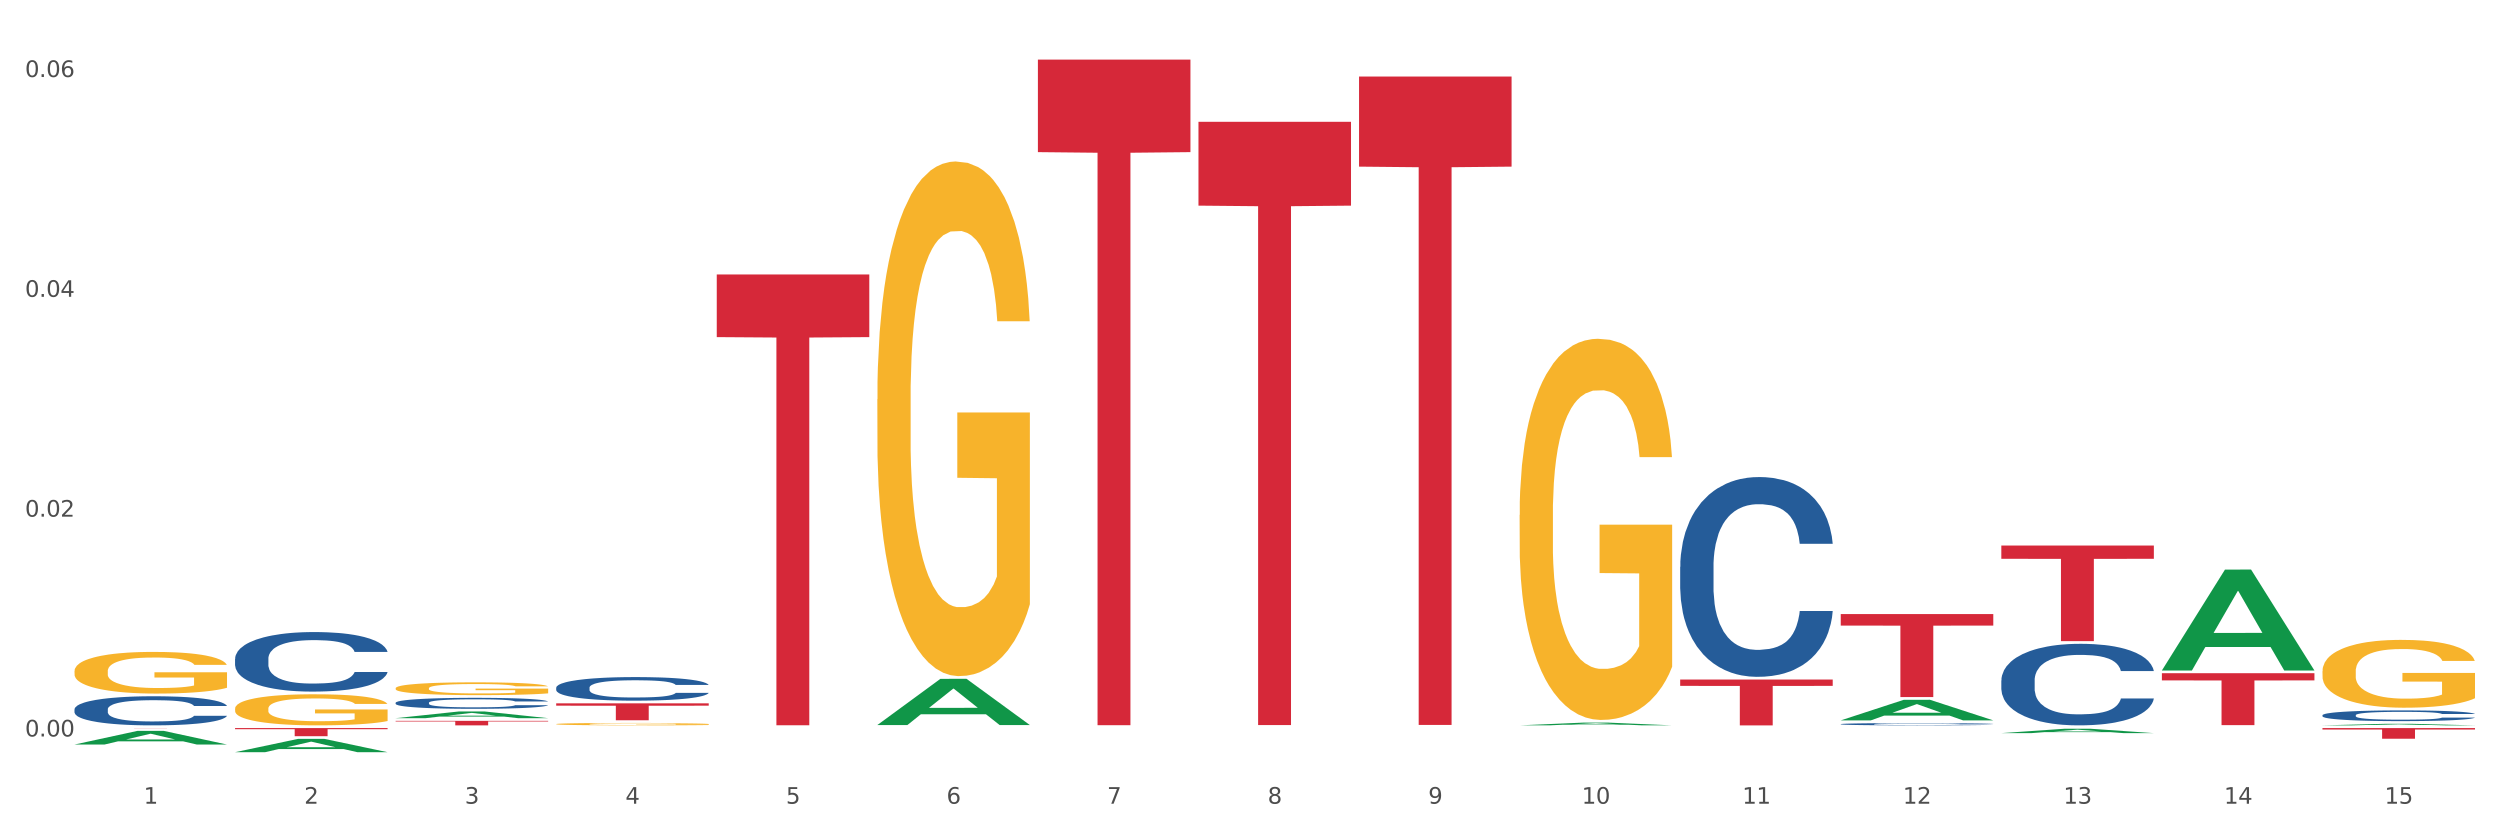 <?xml version="1.0" encoding="utf-8" standalone="no"?>
<!DOCTYPE svg PUBLIC "-//W3C//DTD SVG 1.1//EN"
  "http://www.w3.org/Graphics/SVG/1.1/DTD/svg11.dtd">
<svg xmlns:xlink="http://www.w3.org/1999/xlink" width="1080pt" height="360pt" viewBox="0 0 1080 360" xmlns="http://www.w3.org/2000/svg" version="1.1">
 <rect x="0" y="0" width="1080" height="360" fill="#333333" stroke="none"/>
 <defs>
  <style type="text/css">*{stroke-linejoin: round; stroke-linecap: butt}</style>
 </defs>
 <g id="figure_1">
  <g id="patch_1">
   <path d="M 0 360 
L 1080 360 
L 1080 0 
L 0 0 
z
" style="fill: #ffffff; stroke: #ffffff; stroke-linejoin: miter"/>
  </g>
  <g id="axes_1">
   <g id="matplotlib.axis_1">
    <g id="xtick_1">
     <g id="text_1">
      <!-- 1 -->
      <g style="fill: #4d4d4d" transform="translate(62.07 347.204) scale(0.096 -0.096)">
       <defs>
        <path id="DejaVuSans-31" d="M 794 531 
L 1825 531 
L 1825 4091 
L 703 3866 
L 703 4441 
L 1819 4666 
L 2450 4666 
L 2450 531 
L 3481 531 
L 3481 0 
L 794 0 
L 794 531 
z
" transform="scale(0.016)"/>
       </defs>
       <use xlink:href="#DejaVuSans-31"/>
      </g>
     </g>
    </g>
    <g id="xtick_2">
     <g id="text_2">
      <!-- 2 -->
      <g style="fill: #4d4d4d" transform="translate(131.436 347.204) scale(0.096 -0.096)">
       <defs>
        <path id="DejaVuSans-32" d="M 1228 531 
L 3431 531 
L 3431 0 
L 469 0 
L 469 531 
Q 828 903 1448 1529 
Q 2069 2156 2228 2338 
Q 2531 2678 2651 2914 
Q 2772 3150 2772 3378 
Q 2772 3750 2511 3984 
Q 2250 4219 1831 4219 
Q 1534 4219 1204 4116 
Q 875 4013 500 3803 
L 500 4441 
Q 881 4594 1212 4672 
Q 1544 4750 1819 4750 
Q 2544 4750 2975 4387 
Q 3406 4025 3406 3419 
Q 3406 3131 3298 2873 
Q 3191 2616 2906 2266 
Q 2828 2175 2409 1742 
Q 1991 1309 1228 531 
z
" transform="scale(0.016)"/>
       </defs>
       <use xlink:href="#DejaVuSans-32"/>
      </g>
     </g>
    </g>
    <g id="xtick_3">
     <g id="text_3">
      <!-- 3 -->
      <g style="fill: #4d4d4d" transform="translate(200.802 347.204) scale(0.096 -0.096)">
       <defs>
        <path id="DejaVuSans-33" d="M 2597 2516 
Q 3050 2419 3304 2112 
Q 3559 1806 3559 1356 
Q 3559 666 3084 287 
Q 2609 -91 1734 -91 
Q 1441 -91 1130 -33 
Q 819 25 488 141 
L 488 750 
Q 750 597 1062 519 
Q 1375 441 1716 441 
Q 2309 441 2620 675 
Q 2931 909 2931 1356 
Q 2931 1769 2642 2001 
Q 2353 2234 1838 2234 
L 1294 2234 
L 1294 2753 
L 1863 2753 
Q 2328 2753 2575 2939 
Q 2822 3125 2822 3475 
Q 2822 3834 2567 4026 
Q 2313 4219 1838 4219 
Q 1578 4219 1281 4162 
Q 984 4106 628 3988 
L 628 4550 
Q 988 4650 1302 4700 
Q 1616 4750 1894 4750 
Q 2613 4750 3031 4423 
Q 3450 4097 3450 3541 
Q 3450 3153 3228 2886 
Q 3006 2619 2597 2516 
z
" transform="scale(0.016)"/>
       </defs>
       <use xlink:href="#DejaVuSans-33"/>
      </g>
     </g>
    </g>
    <g id="xtick_4">
     <g id="text_4">
      <!-- 4 -->
      <g style="fill: #4d4d4d" transform="translate(270.169 347.204) scale(0.096 -0.096)">
       <defs>
        <path id="DejaVuSans-34" d="M 2419 4116 
L 825 1625 
L 2419 1625 
L 2419 4116 
z
M 2253 4666 
L 3047 4666 
L 3047 1625 
L 3713 1625 
L 3713 1100 
L 3047 1100 
L 3047 0 
L 2419 0 
L 2419 1100 
L 313 1100 
L 313 1709 
L 2253 4666 
z
" transform="scale(0.016)"/>
       </defs>
       <use xlink:href="#DejaVuSans-34"/>
      </g>
     </g>
    </g>
    <g id="xtick_5">
     <g id="text_5">
      <!-- 5 -->
      <g style="fill: #4d4d4d" transform="translate(339.535 347.204) scale(0.096 -0.096)">
       <defs>
        <path id="DejaVuSans-35" d="M 691 4666 
L 3169 4666 
L 3169 4134 
L 1269 4134 
L 1269 2991 
Q 1406 3038 1543 3061 
Q 1681 3084 1819 3084 
Q 2600 3084 3056 2656 
Q 3513 2228 3513 1497 
Q 3513 744 3044 326 
Q 2575 -91 1722 -91 
Q 1428 -91 1123 -41 
Q 819 9 494 109 
L 494 744 
Q 775 591 1075 516 
Q 1375 441 1709 441 
Q 2250 441 2565 725 
Q 2881 1009 2881 1497 
Q 2881 1984 2565 2268 
Q 2250 2553 1709 2553 
Q 1456 2553 1204 2497 
Q 953 2441 691 2322 
L 691 4666 
z
" transform="scale(0.016)"/>
       </defs>
       <use xlink:href="#DejaVuSans-35"/>
      </g>
     </g>
    </g>
    <g id="xtick_6">
     <g id="text_6">
      <!-- 6 -->
      <g style="fill: #4d4d4d" transform="translate(408.901 347.204) scale(0.096 -0.096)">
       <defs>
        <path id="DejaVuSans-36" d="M 2113 2584 
Q 1688 2584 1439 2293 
Q 1191 2003 1191 1497 
Q 1191 994 1439 701 
Q 1688 409 2113 409 
Q 2538 409 2786 701 
Q 3034 994 3034 1497 
Q 3034 2003 2786 2293 
Q 2538 2584 2113 2584 
z
M 3366 4563 
L 3366 3988 
Q 3128 4100 2886 4159 
Q 2644 4219 2406 4219 
Q 1781 4219 1451 3797 
Q 1122 3375 1075 2522 
Q 1259 2794 1537 2939 
Q 1816 3084 2150 3084 
Q 2853 3084 3261 2657 
Q 3669 2231 3669 1497 
Q 3669 778 3244 343 
Q 2819 -91 2113 -91 
Q 1303 -91 875 529 
Q 447 1150 447 2328 
Q 447 3434 972 4092 
Q 1497 4750 2381 4750 
Q 2619 4750 2861 4703 
Q 3103 4656 3366 4563 
z
" transform="scale(0.016)"/>
       </defs>
       <use xlink:href="#DejaVuSans-36"/>
      </g>
     </g>
    </g>
    <g id="xtick_7">
     <g id="text_7">
      <!-- 7 -->
      <g style="fill: #4d4d4d" transform="translate(478.267 347.204) scale(0.096 -0.096)">
       <defs>
        <path id="DejaVuSans-37" d="M 525 4666 
L 3525 4666 
L 3525 4397 
L 1831 0 
L 1172 0 
L 2766 4134 
L 525 4134 
L 525 4666 
z
" transform="scale(0.016)"/>
       </defs>
       <use xlink:href="#DejaVuSans-37"/>
      </g>
     </g>
    </g>
    <g id="xtick_8">
     <g id="text_8">
      <!-- 8 -->
      <g style="fill: #4d4d4d" transform="translate(547.634 347.204) scale(0.096 -0.096)">
       <defs>
        <path id="DejaVuSans-38" d="M 2034 2216 
Q 1584 2216 1326 1975 
Q 1069 1734 1069 1313 
Q 1069 891 1326 650 
Q 1584 409 2034 409 
Q 2484 409 2743 651 
Q 3003 894 3003 1313 
Q 3003 1734 2745 1975 
Q 2488 2216 2034 2216 
z
M 1403 2484 
Q 997 2584 770 2862 
Q 544 3141 544 3541 
Q 544 4100 942 4425 
Q 1341 4750 2034 4750 
Q 2731 4750 3128 4425 
Q 3525 4100 3525 3541 
Q 3525 3141 3298 2862 
Q 3072 2584 2669 2484 
Q 3125 2378 3379 2068 
Q 3634 1759 3634 1313 
Q 3634 634 3220 271 
Q 2806 -91 2034 -91 
Q 1263 -91 848 271 
Q 434 634 434 1313 
Q 434 1759 690 2068 
Q 947 2378 1403 2484 
z
M 1172 3481 
Q 1172 3119 1398 2916 
Q 1625 2713 2034 2713 
Q 2441 2713 2670 2916 
Q 2900 3119 2900 3481 
Q 2900 3844 2670 4047 
Q 2441 4250 2034 4250 
Q 1625 4250 1398 4047 
Q 1172 3844 1172 3481 
z
" transform="scale(0.016)"/>
       </defs>
       <use xlink:href="#DejaVuSans-38"/>
      </g>
     </g>
    </g>
    <g id="xtick_9">
     <g id="text_9">
      <!-- 9 -->
      <g style="fill: #4d4d4d" transform="translate(617 347.204) scale(0.096 -0.096)">
       <defs>
        <path id="DejaVuSans-39" d="M 703 97 
L 703 672 
Q 941 559 1184 500 
Q 1428 441 1663 441 
Q 2288 441 2617 861 
Q 2947 1281 2994 2138 
Q 2813 1869 2534 1725 
Q 2256 1581 1919 1581 
Q 1219 1581 811 2004 
Q 403 2428 403 3163 
Q 403 3881 828 4315 
Q 1253 4750 1959 4750 
Q 2769 4750 3195 4129 
Q 3622 3509 3622 2328 
Q 3622 1225 3098 567 
Q 2575 -91 1691 -91 
Q 1453 -91 1209 -44 
Q 966 3 703 97 
z
M 1959 2075 
Q 2384 2075 2632 2365 
Q 2881 2656 2881 3163 
Q 2881 3666 2632 3958 
Q 2384 4250 1959 4250 
Q 1534 4250 1286 3958 
Q 1038 3666 1038 3163 
Q 1038 2656 1286 2365 
Q 1534 2075 1959 2075 
z
" transform="scale(0.016)"/>
       </defs>
       <use xlink:href="#DejaVuSans-39"/>
      </g>
     </g>
    </g>
    <g id="xtick_10">
     <g id="text_10">
      <!-- 10 -->
      <g style="fill: #4d4d4d" transform="translate(683.312 347.204) scale(0.096 -0.096)">
       <defs>
        <path id="DejaVuSans-30" d="M 2034 4250 
Q 1547 4250 1301 3770 
Q 1056 3291 1056 2328 
Q 1056 1369 1301 889 
Q 1547 409 2034 409 
Q 2525 409 2770 889 
Q 3016 1369 3016 2328 
Q 3016 3291 2770 3770 
Q 2525 4250 2034 4250 
z
M 2034 4750 
Q 2819 4750 3233 4129 
Q 3647 3509 3647 2328 
Q 3647 1150 3233 529 
Q 2819 -91 2034 -91 
Q 1250 -91 836 529 
Q 422 1150 422 2328 
Q 422 3509 836 4129 
Q 1250 4750 2034 4750 
z
" transform="scale(0.016)"/>
       </defs>
       <use xlink:href="#DejaVuSans-31"/>
       <use xlink:href="#DejaVuSans-30" transform="translate(63.623 0)"/>
      </g>
     </g>
    </g>
    <g id="xtick_11">
     <g id="text_11">
      <!-- 11 -->
      <g style="fill: #4d4d4d" transform="translate(752.678 347.204) scale(0.096 -0.096)">
       <use xlink:href="#DejaVuSans-31"/>
       <use xlink:href="#DejaVuSans-31" transform="translate(63.623 0)"/>
      </g>
     </g>
    </g>
    <g id="xtick_12">
     <g id="text_12">
      <!-- 12 -->
      <g style="fill: #4d4d4d" transform="translate(822.044 347.204) scale(0.096 -0.096)">
       <use xlink:href="#DejaVuSans-31"/>
       <use xlink:href="#DejaVuSans-32" transform="translate(63.623 0)"/>
      </g>
     </g>
    </g>
    <g id="xtick_13">
     <g id="text_13">
      <!-- 13 -->
      <g style="fill: #4d4d4d" transform="translate(891.411 347.204) scale(0.096 -0.096)">
       <use xlink:href="#DejaVuSans-31"/>
       <use xlink:href="#DejaVuSans-33" transform="translate(63.623 0)"/>
      </g>
     </g>
    </g>
    <g id="xtick_14">
     <g id="text_14">
      <!-- 14 -->
      <g style="fill: #4d4d4d" transform="translate(960.777 347.204) scale(0.096 -0.096)">
       <use xlink:href="#DejaVuSans-31"/>
       <use xlink:href="#DejaVuSans-34" transform="translate(63.623 0)"/>
      </g>
     </g>
    </g>
    <g id="xtick_15">
     <g id="text_15">
      <!-- 15 -->
      <g style="fill: #4d4d4d" transform="translate(1030.143 347.204) scale(0.096 -0.096)">
       <use xlink:href="#DejaVuSans-31"/>
       <use xlink:href="#DejaVuSans-35" transform="translate(63.623 0)"/>
      </g>
     </g>
    </g>
    <g id="xtick_16"/>
    <g id="xtick_17"/>
    <g id="xtick_18"/>
    <g id="xtick_19"/>
    <g id="xtick_20"/>
    <g id="xtick_21"/>
    <g id="xtick_22"/>
    <g id="xtick_23"/>
    <g id="xtick_24"/>
    <g id="xtick_25"/>
    <g id="xtick_26"/>
    <g id="xtick_27"/>
    <g id="xtick_28"/>
    <g id="xtick_29"/>
   </g>
   <g id="matplotlib.axis_2">
    <g id="ytick_1">
     <g id="text_16">
      <!-- 0.00 -->
      <g style="fill: #4d4d4d" transform="translate(10.8 318.16) scale(0.096 -0.096)">
       <defs>
        <path id="DejaVuSans-2e" d="M 684 794 
L 1344 794 
L 1344 0 
L 684 0 
L 684 794 
z
" transform="scale(0.016)"/>
       </defs>
       <use xlink:href="#DejaVuSans-30"/>
       <use xlink:href="#DejaVuSans-2e" transform="translate(63.623 0)"/>
       <use xlink:href="#DejaVuSans-30" transform="translate(95.41 0)"/>
       <use xlink:href="#DejaVuSans-30" transform="translate(159.033 0)"/>
      </g>
     </g>
    </g>
    <g id="ytick_2">
     <g id="text_17">
      <!-- 0.02 -->
      <g style="fill: #4d4d4d" transform="translate(10.8 223.196) scale(0.096 -0.096)">
       <use xlink:href="#DejaVuSans-30"/>
       <use xlink:href="#DejaVuSans-2e" transform="translate(63.623 0)"/>
       <use xlink:href="#DejaVuSans-30" transform="translate(95.41 0)"/>
       <use xlink:href="#DejaVuSans-32" transform="translate(159.033 0)"/>
      </g>
     </g>
    </g>
    <g id="ytick_3">
     <g id="text_18">
      <!-- 0.04 -->
      <g style="fill: #4d4d4d" transform="translate(10.8 128.232) scale(0.096 -0.096)">
       <use xlink:href="#DejaVuSans-30"/>
       <use xlink:href="#DejaVuSans-2e" transform="translate(63.623 0)"/>
       <use xlink:href="#DejaVuSans-30" transform="translate(95.41 0)"/>
       <use xlink:href="#DejaVuSans-34" transform="translate(159.033 0)"/>
      </g>
     </g>
    </g>
    <g id="ytick_4">
     <g id="text_19">
      <!-- 0.06 -->
      <g style="fill: #4d4d4d" transform="translate(10.8 33.268) scale(0.096 -0.096)">
       <use xlink:href="#DejaVuSans-30"/>
       <use xlink:href="#DejaVuSans-2e" transform="translate(63.623 0)"/>
       <use xlink:href="#DejaVuSans-30" transform="translate(95.41 0)"/>
       <use xlink:href="#DejaVuSans-36" transform="translate(159.033 0)"/>
      </g>
     </g>
    </g>
    <g id="ytick_5"/>
    <g id="ytick_6"/>
    <g id="ytick_7"/>
   </g>
   <g id="PolyCollection_1">
    <path d="M 32.175 321.628 
L 32.243 321.622 
L 59.417 315.733 
L 70.695 315.728 
L 98.073 321.639 
L 85.029 321.639 
L 79.119 320.262 
L 51.061 320.262 
L 50.857 320.285 
L 45.151 321.639 
L 32.175 321.639 
L 32.175 321.628 
L 54.594 319.441 
L 75.586 319.435 
L 65.192 316.988 
L 65.056 316.977 
L 64.92 316.993 
L 54.526 319.435 
L 54.594 319.441 
L 32.175 321.628 
z
" clip-path="url(#pa8811d9cba)" style="fill: #109648"/>
    <path d="M 101.541 324.939 
L 101.609 324.933 
L 128.784 319.189 
L 140.061 319.184 
L 167.439 324.95 
L 154.395 324.95 
L 148.485 323.607 
L 120.427 323.607 
L 120.224 323.629 
L 114.517 324.95 
L 101.541 324.95 
L 101.541 324.939 
L 123.96 322.806 
L 144.952 322.8 
L 134.558 320.413 
L 134.422 320.402 
L 134.286 320.418 
L 123.892 322.8 
L 123.96 322.806 
L 101.541 324.939 
z
" clip-path="url(#pa8811d9cba)" style="fill: #109648"/>
    <path d="M 933.936 290.815 
L 999.834 290.815 
L 999.834 293.935 
L 973.912 293.957 
L 973.912 313.269 
L 959.702 313.269 
L 959.702 293.957 
L 933.936 293.935 
L 933.936 290.836 
L 933.936 290.815 
z
" clip-path="url(#pa8811d9cba)" style="fill: #d62839"/>
    <path d="M 101.541 314.513 
L 167.439 314.513 
L 167.439 315.002 
L 141.517 315.005 
L 141.517 318.029 
L 127.307 318.029 
L 127.307 315.005 
L 101.541 315.002 
L 101.541 314.517 
L 101.541 314.513 
z
" clip-path="url(#pa8811d9cba)" style="fill: #d62839"/>
    <path d="M 32.175 314.513 
L 98.073 314.513 
L 98.073 314.522 
L 72.151 314.522 
L 72.151 314.573 
L 57.941 314.573 
L 57.941 314.522 
L 32.175 314.522 
L 32.175 314.513 
L 32.175 314.513 
z
" clip-path="url(#pa8811d9cba)" style="fill: #d62839"/>
    <path d="M 1003.302 314.513 
L 1069.2 314.513 
L 1069.2 315.155 
L 1043.278 315.159 
L 1043.278 319.129 
L 1029.068 319.129 
L 1029.068 315.159 
L 1003.302 315.155 
L 1003.302 314.518 
L 1003.302 314.513 
z
" clip-path="url(#pa8811d9cba)" style="fill: #d62839"/>
    <path d="M 864.57 235.656 
L 930.468 235.656 
L 930.468 241.398 
L 904.546 241.437 
L 904.546 276.972 
L 890.335 276.972 
L 890.335 241.437 
L 864.57 241.398 
L 864.57 235.695 
L 864.57 235.656 
z
" clip-path="url(#pa8811d9cba)" style="fill: #d62839"/>
    <path d="M 170.907 311.407 
L 236.805 311.407 
L 236.805 311.679 
L 210.883 311.68 
L 210.883 313.358 
L 196.673 313.358 
L 196.673 311.68 
L 170.907 311.679 
L 170.907 311.409 
L 170.907 311.407 
z
" clip-path="url(#pa8811d9cba)" style="fill: #d62839"/>
    <path d="M 587.105 33.058 
L 653.003 33.058 
L 653.003 71.983 
L 627.081 72.246 
L 627.081 313.161 
L 612.871 313.161 
L 612.871 72.246 
L 587.105 71.983 
L 587.105 33.321 
L 587.105 33.058 
z
" clip-path="url(#pa8811d9cba)" style="fill: #d62839"/>
    <path d="M 725.837 293.55 
L 791.735 293.55 
L 791.735 296.303 
L 765.813 296.322 
L 765.813 313.358 
L 751.603 313.358 
L 751.603 296.322 
L 725.837 296.303 
L 725.837 293.569 
L 725.837 293.55 
z
" clip-path="url(#pa8811d9cba)" style="fill: #d62839"/>
    <path d="M 795.203 265.264 
L 861.101 265.264 
L 861.101 270.25 
L 835.179 270.283 
L 835.179 301.143 
L 820.969 301.143 
L 820.969 270.283 
L 795.203 270.25 
L 795.203 265.297 
L 795.203 265.264 
z
" clip-path="url(#pa8811d9cba)" style="fill: #d62839"/>
    <path d="M 517.739 52.617 
L 583.636 52.617 
L 583.636 88.834 
L 557.715 89.079 
L 557.715 313.233 
L 543.504 313.233 
L 543.504 89.079 
L 517.739 88.834 
L 517.739 52.862 
L 517.739 52.617 
z
" clip-path="url(#pa8811d9cba)" style="fill: #d62839"/>
    <path d="M 240.274 303.845 
L 306.172 303.845 
L 306.172 304.861 
L 280.25 304.868 
L 280.25 311.161 
L 266.039 311.161 
L 266.039 304.868 
L 240.274 304.861 
L 240.274 303.852 
L 240.274 303.845 
z
" clip-path="url(#pa8811d9cba)" style="fill: #d62839"/>
    <path d="M 309.64 118.568 
L 375.538 118.568 
L 375.538 145.63 
L 349.616 145.813 
L 349.616 313.305 
L 335.406 313.305 
L 335.406 145.813 
L 309.64 145.63 
L 309.64 118.751 
L 309.64 118.568 
z
" clip-path="url(#pa8811d9cba)" style="fill: #d62839"/>
    <path d="M 448.372 25.759 
L 514.27 25.759 
L 514.27 65.718 
L 488.348 65.988 
L 488.348 313.298 
L 474.138 313.298 
L 474.138 65.988 
L 448.372 65.718 
L 448.372 26.029 
L 448.372 25.759 
z
" clip-path="url(#pa8811d9cba)" style="fill: #d62839"/>
    <path d="M 1003.302 289.972 
L 1003.38 289.945 
L 1003.38 288.982 
L 1003.535 288.152 
L 1004.314 286.145 
L 1005.481 284.486 
L 1006.336 283.603 
L 1007.192 282.88 
L 1008.204 282.157 
L 1009.448 281.408 
L 1011.705 280.311 
L 1013.105 279.749 
L 1014.817 279.16 
L 1017.929 278.304 
L 1020.185 277.822 
L 1022.519 277.42 
L 1026.331 276.939 
L 1028.821 276.725 
L 1031.466 276.564 
L 1034.656 276.457 
L 1037.068 276.43 
L 1042.358 276.511 
L 1046.871 276.751 
L 1049.049 276.939 
L 1051.85 277.26 
L 1053.328 277.474 
L 1055.74 277.902 
L 1058.23 278.464 
L 1059.942 278.946 
L 1062.509 279.856 
L 1064.454 280.766 
L 1066.244 281.89 
L 1067.177 282.666 
L 1067.877 283.388 
L 1068.5 284.218 
L 1069.122 285.529 
L 1055.118 285.529 
L 1054.573 284.593 
L 1053.717 283.71 
L 1052.473 282.853 
L 1051.383 282.318 
L 1049.516 281.649 
L 1047.805 281.221 
L 1046.015 280.9 
L 1043.837 280.632 
L 1042.125 280.498 
L 1039.713 280.391 
L 1034.967 280.418 
L 1031.777 280.632 
L 1029.599 280.9 
L 1028.199 281.14 
L 1026.954 281.408 
L 1025.553 281.783 
L 1023.919 282.345 
L 1022.752 282.853 
L 1021.585 283.496 
L 1020.652 284.138 
L 1019.796 284.887 
L 1019.096 285.69 
L 1018.551 286.52 
L 1018.084 287.537 
L 1017.695 289.223 
L 1017.695 292.889 
L 1017.851 293.719 
L 1018.24 294.816 
L 1018.707 295.646 
L 1019.485 296.636 
L 1020.185 297.305 
L 1021.508 298.268 
L 1022.986 299.071 
L 1024.153 299.58 
L 1025.32 300.008 
L 1027.343 300.597 
L 1029.599 301.078 
L 1031.544 301.373 
L 1034.189 301.64 
L 1035.979 301.747 
L 1037.535 301.801 
L 1041.347 301.801 
L 1044.07 301.721 
L 1047.104 301.533 
L 1049.438 301.292 
L 1051.383 300.998 
L 1053.562 300.516 
L 1054.962 300.061 
L 1054.962 294.468 
L 1037.846 294.441 
L 1037.846 290.721 
L 1069.2 290.721 
L 1069.2 301.64 
L 1067.877 302.202 
L 1066.399 302.711 
L 1064.843 303.166 
L 1062.509 303.728 
L 1059.708 304.263 
L 1057.219 304.638 
L 1054.573 304.959 
L 1051.461 305.253 
L 1047.416 305.521 
L 1044.926 305.628 
L 1041.814 305.708 
L 1038.157 305.735 
L 1034.967 305.681 
L 1031.855 305.548 
L 1028.588 305.307 
L 1025.398 304.959 
L 1022.986 304.611 
L 1020.574 304.183 
L 1018.007 303.621 
L 1015.984 303.085 
L 1014.428 302.604 
L 1012.716 301.988 
L 1010.849 301.185 
L 1009.448 300.463 
L 1008.204 299.713 
L 1006.881 298.75 
L 1005.947 297.92 
L 1005.014 296.877 
L 1004.469 296.101 
L 1003.847 294.896 
L 1003.38 293.21 
L 1003.302 289.972 
z
" clip-path="url(#pa8811d9cba)" style="fill: #f7b32b"/>
    <path d="M 32.175 306.433 
L 32.253 306.422 
L 32.253 306.1 
L 32.487 305.664 
L 33.343 304.86 
L 34.434 304.251 
L 36.303 303.539 
L 37.316 303.241 
L 38.64 302.908 
L 41.366 302.368 
L 44.482 301.908 
L 46.663 301.656 
L 48.299 301.495 
L 51.96 301.208 
L 54.063 301.082 
L 56.244 300.978 
L 58.114 300.909 
L 61.229 300.829 
L 63.722 300.795 
L 66.604 300.783 
L 69.019 300.795 
L 72.212 300.84 
L 76.886 300.978 
L 78.677 301.059 
L 81.092 301.196 
L 83.585 301.38 
L 85.61 301.564 
L 87.947 301.828 
L 90.361 302.173 
L 92.698 302.609 
L 94.334 303.011 
L 95.658 303.436 
L 96.827 303.953 
L 97.683 304.515 
L 98.073 304.986 
L 83.818 304.986 
L 83.429 304.561 
L 82.65 304.102 
L 81.871 303.792 
L 81.014 303.539 
L 79.69 303.252 
L 78.522 303.068 
L 76.574 302.85 
L 74.783 302.712 
L 73.303 302.632 
L 71.511 302.563 
L 67.694 302.494 
L 64.968 302.494 
L 63.255 302.517 
L 61.151 302.575 
L 59.36 302.655 
L 57.257 302.793 
L 55.621 302.942 
L 53.985 303.137 
L 53.05 303.275 
L 51.648 303.528 
L 50.714 303.734 
L 49.467 304.09 
L 48.766 304.343 
L 47.52 304.998 
L 46.975 305.48 
L 46.741 305.813 
L 46.585 306.181 
L 46.585 307.972 
L 47.053 308.776 
L 47.442 309.121 
L 48.065 309.511 
L 49.234 310.016 
L 50.947 310.51 
L 52.739 310.866 
L 54.219 311.084 
L 55.621 311.245 
L 57.023 311.371 
L 58.737 311.486 
L 60.139 311.555 
L 62.242 311.624 
L 64.734 311.659 
L 66.682 311.659 
L 70.654 311.601 
L 72.446 311.544 
L 74.16 311.463 
L 76.029 311.337 
L 77.509 311.199 
L 78.366 311.096 
L 79.768 310.878 
L 80.858 310.648 
L 81.793 310.384 
L 82.416 310.154 
L 83.117 309.81 
L 83.663 309.419 
L 83.818 309.212 
L 98.073 309.212 
L 97.761 309.626 
L 97.216 310.028 
L 96.126 310.568 
L 95.269 310.878 
L 93.945 311.257 
L 92.542 311.578 
L 90.595 311.934 
L 88.804 312.198 
L 86.934 312.428 
L 84.909 312.635 
L 81.248 312.922 
L 79.924 313.002 
L 77.12 313.14 
L 74.939 313.22 
L 71.745 313.301 
L 68.473 313.347 
L 65.046 313.358 
L 62.008 313.335 
L 58.659 313.266 
L 56.556 313.197 
L 54.219 313.094 
L 51.493 312.933 
L 48.922 312.738 
L 46.507 312.508 
L 44.248 312.244 
L 42.145 311.946 
L 39.419 311.452 
L 37.394 310.969 
L 35.914 310.522 
L 34.901 310.143 
L 33.889 309.66 
L 33.343 309.327 
L 32.487 308.523 
L 32.175 307.777 
L 32.175 306.433 
z
" clip-path="url(#pa8811d9cba)" style="fill: #255c99"/>
    <path d="M 1003.302 308.973 
L 1003.38 308.969 
L 1003.38 308.85 
L 1003.614 308.689 
L 1004.47 308.393 
L 1005.561 308.169 
L 1007.43 307.906 
L 1008.443 307.796 
L 1009.767 307.673 
L 1012.494 307.474 
L 1015.609 307.305 
L 1017.79 307.212 
L 1019.426 307.152 
L 1023.087 307.047 
L 1025.19 307 
L 1027.371 306.962 
L 1029.241 306.936 
L 1032.356 306.907 
L 1034.849 306.894 
L 1037.731 306.89 
L 1040.146 306.894 
L 1043.339 306.911 
L 1048.013 306.962 
L 1049.805 306.992 
L 1052.219 307.042 
L 1054.712 307.11 
L 1056.737 307.178 
L 1059.074 307.275 
L 1061.489 307.402 
L 1063.825 307.563 
L 1065.461 307.711 
L 1066.785 307.868 
L 1067.954 308.058 
L 1068.811 308.266 
L 1069.2 308.44 
L 1054.945 308.44 
L 1054.556 308.283 
L 1053.777 308.114 
L 1052.998 307.999 
L 1052.141 307.906 
L 1050.817 307.8 
L 1049.649 307.732 
L 1047.701 307.652 
L 1045.91 307.601 
L 1044.43 307.572 
L 1042.638 307.546 
L 1038.822 307.521 
L 1036.095 307.521 
L 1034.382 307.529 
L 1032.278 307.55 
L 1030.487 307.58 
L 1028.384 307.631 
L 1026.748 307.686 
L 1025.112 307.758 
L 1024.178 307.809 
L 1022.775 307.902 
L 1021.841 307.978 
L 1020.594 308.109 
L 1019.893 308.202 
L 1018.647 308.444 
L 1018.102 308.622 
L 1017.868 308.744 
L 1017.712 308.88 
L 1017.712 309.54 
L 1018.18 309.837 
L 1018.569 309.964 
L 1019.192 310.108 
L 1020.361 310.294 
L 1022.074 310.476 
L 1023.866 310.607 
L 1025.346 310.688 
L 1026.748 310.747 
L 1028.15 310.794 
L 1029.864 310.836 
L 1031.266 310.861 
L 1033.369 310.887 
L 1035.862 310.899 
L 1037.809 310.899 
L 1041.781 310.878 
L 1043.573 310.857 
L 1045.287 310.827 
L 1047.156 310.781 
L 1048.636 310.73 
L 1049.493 310.692 
L 1050.895 310.612 
L 1051.986 310.527 
L 1052.92 310.429 
L 1053.543 310.345 
L 1054.244 310.218 
L 1054.79 310.074 
L 1054.945 309.998 
L 1069.2 309.998 
L 1068.888 310.15 
L 1068.343 310.298 
L 1067.253 310.497 
L 1066.396 310.612 
L 1065.072 310.751 
L 1063.67 310.87 
L 1061.722 311.001 
L 1059.931 311.098 
L 1058.061 311.183 
L 1056.036 311.259 
L 1052.375 311.365 
L 1051.051 311.395 
L 1048.247 311.446 
L 1046.066 311.475 
L 1042.872 311.505 
L 1039.6 311.522 
L 1036.173 311.526 
L 1033.135 311.518 
L 1029.786 311.492 
L 1027.683 311.467 
L 1025.346 311.429 
L 1022.62 311.369 
L 1020.049 311.297 
L 1017.634 311.213 
L 1015.376 311.115 
L 1013.272 311.005 
L 1010.546 310.823 
L 1008.521 310.645 
L 1007.041 310.48 
L 1006.028 310.341 
L 1005.016 310.163 
L 1004.47 310.04 
L 1003.614 309.744 
L 1003.302 309.468 
L 1003.302 308.973 
z
" clip-path="url(#pa8811d9cba)" style="fill: #255c99"/>
    <path d="M 864.57 293.957 
L 864.648 293.925 
L 864.648 293.024 
L 864.881 291.801 
L 865.738 289.549 
L 866.829 287.844 
L 868.698 285.849 
L 869.711 285.012 
L 871.035 284.079 
L 873.761 282.567 
L 876.877 281.28 
L 879.058 280.572 
L 880.694 280.122 
L 884.355 279.318 
L 886.458 278.964 
L 888.639 278.674 
L 890.508 278.481 
L 893.624 278.256 
L 896.117 278.159 
L 898.999 278.127 
L 901.413 278.159 
L 904.607 278.288 
L 909.281 278.674 
L 911.072 278.899 
L 913.487 279.285 
L 915.979 279.8 
L 918.005 280.315 
L 920.341 281.055 
L 922.756 282.02 
L 925.093 283.243 
L 926.729 284.369 
L 928.053 285.559 
L 929.221 287.007 
L 930.078 288.584 
L 930.468 289.903 
L 916.213 289.903 
L 915.824 288.713 
L 915.045 287.426 
L 914.266 286.557 
L 913.409 285.849 
L 912.085 285.045 
L 910.916 284.53 
L 908.969 283.919 
L 907.177 283.532 
L 905.697 283.307 
L 903.906 283.114 
L 900.089 282.921 
L 897.363 282.921 
L 895.649 282.985 
L 893.546 283.146 
L 891.754 283.372 
L 889.651 283.758 
L 888.016 284.176 
L 886.38 284.723 
L 885.445 285.109 
L 884.043 285.817 
L 883.108 286.396 
L 881.862 287.393 
L 881.161 288.101 
L 879.915 289.935 
L 879.369 291.286 
L 879.136 292.22 
L 878.98 293.249 
L 878.98 298.268 
L 879.447 300.521 
L 879.837 301.486 
L 880.46 302.58 
L 881.628 303.995 
L 883.342 305.379 
L 885.134 306.376 
L 886.614 306.988 
L 888.016 307.438 
L 889.418 307.792 
L 891.131 308.114 
L 892.533 308.307 
L 894.637 308.5 
L 897.129 308.596 
L 899.076 308.596 
L 903.049 308.436 
L 904.841 308.275 
L 906.554 308.049 
L 908.424 307.695 
L 909.904 307.309 
L 910.76 307.02 
L 912.163 306.409 
L 913.253 305.765 
L 914.188 305.025 
L 914.811 304.382 
L 915.512 303.416 
L 916.057 302.322 
L 916.213 301.743 
L 930.468 301.743 
L 930.156 302.901 
L 929.611 304.028 
L 928.52 305.54 
L 927.663 306.409 
L 926.339 307.47 
L 924.937 308.371 
L 922.99 309.369 
L 921.198 310.109 
L 919.329 310.752 
L 917.304 311.331 
L 913.643 312.136 
L 912.318 312.361 
L 909.514 312.747 
L 907.333 312.972 
L 904.14 313.197 
L 900.868 313.326 
L 897.441 313.358 
L 894.403 313.294 
L 891.053 313.101 
L 888.95 312.908 
L 886.614 312.618 
L 883.887 312.168 
L 881.317 311.621 
L 878.902 310.977 
L 876.643 310.237 
L 874.54 309.401 
L 871.814 308.017 
L 869.789 306.666 
L 868.309 305.411 
L 867.296 304.349 
L 866.283 302.998 
L 865.738 302.065 
L 864.881 299.813 
L 864.57 297.721 
L 864.57 293.957 
z
" clip-path="url(#pa8811d9cba)" style="fill: #255c99"/>
    <path d="M 795.203 312.811 
L 795.281 312.81 
L 795.281 312.785 
L 795.515 312.751 
L 796.372 312.687 
L 797.462 312.639 
L 799.332 312.583 
L 800.344 312.559 
L 801.669 312.533 
L 804.395 312.49 
L 807.511 312.454 
L 809.692 312.434 
L 811.327 312.421 
L 814.988 312.399 
L 817.092 312.389 
L 819.273 312.38 
L 821.142 312.375 
L 824.258 312.369 
L 826.75 312.366 
L 829.632 312.365 
L 832.047 312.366 
L 835.241 312.37 
L 839.914 312.38 
L 841.706 312.387 
L 844.121 312.398 
L 846.613 312.412 
L 848.638 312.427 
L 850.975 312.448 
L 853.39 312.475 
L 855.727 312.509 
L 857.362 312.541 
L 858.687 312.575 
L 859.855 312.615 
L 860.712 312.66 
L 861.101 312.697 
L 846.847 312.697 
L 846.457 312.663 
L 845.678 312.627 
L 844.899 312.603 
L 844.043 312.583 
L 842.718 312.56 
L 841.55 312.546 
L 839.603 312.528 
L 837.811 312.517 
L 836.331 312.511 
L 834.54 312.506 
L 830.723 312.5 
L 827.997 312.5 
L 826.283 312.502 
L 824.18 312.507 
L 822.388 312.513 
L 820.285 312.524 
L 818.649 312.536 
L 817.014 312.551 
L 816.079 312.562 
L 814.677 312.582 
L 813.742 312.598 
L 812.496 312.626 
L 811.795 312.646 
L 810.548 312.698 
L 810.003 312.736 
L 809.77 312.762 
L 809.614 312.791 
L 809.614 312.933 
L 810.081 312.996 
L 810.471 313.024 
L 811.094 313.054 
L 812.262 313.094 
L 813.976 313.133 
L 815.767 313.161 
L 817.247 313.179 
L 818.649 313.191 
L 820.051 313.201 
L 821.765 313.21 
L 823.167 313.216 
L 825.27 313.221 
L 827.763 313.224 
L 829.71 313.224 
L 833.683 313.219 
L 835.474 313.215 
L 837.188 313.209 
L 839.057 313.199 
L 840.537 313.188 
L 841.394 313.18 
L 842.796 313.162 
L 843.887 313.144 
L 844.822 313.123 
L 845.445 313.105 
L 846.146 313.078 
L 846.691 313.047 
L 846.847 313.031 
L 861.101 313.031 
L 860.79 313.063 
L 860.245 313.095 
L 859.154 313.138 
L 858.297 313.162 
L 856.973 313.192 
L 855.571 313.218 
L 853.624 313.246 
L 851.832 313.267 
L 849.963 313.285 
L 847.937 313.301 
L 844.276 313.324 
L 842.952 313.33 
L 840.148 313.341 
L 837.967 313.347 
L 834.773 313.354 
L 831.502 313.357 
L 828.074 313.358 
L 825.037 313.356 
L 821.687 313.351 
L 819.584 313.346 
L 817.247 313.337 
L 814.521 313.325 
L 811.951 313.309 
L 809.536 313.291 
L 807.277 313.27 
L 805.174 313.247 
L 802.448 313.208 
L 800.422 313.17 
L 798.942 313.134 
L 797.93 313.104 
L 796.917 313.066 
L 796.372 313.04 
L 795.515 312.976 
L 795.203 312.917 
L 795.203 312.811 
z
" clip-path="url(#pa8811d9cba)" style="fill: #255c99"/>
    <path d="M 725.837 244.866 
L 725.915 244.787 
L 725.915 242.58 
L 726.149 239.585 
L 727.006 234.067 
L 728.096 229.889 
L 729.966 225.002 
L 730.978 222.953 
L 732.302 220.667 
L 735.029 216.963 
L 738.144 213.81 
L 740.325 212.076 
L 741.961 210.972 
L 745.622 209.002 
L 747.725 208.135 
L 749.906 207.425 
L 751.776 206.952 
L 754.891 206.4 
L 757.384 206.164 
L 760.266 206.085 
L 762.681 206.164 
L 765.874 206.479 
L 770.548 207.425 
L 772.34 207.977 
L 774.754 208.923 
L 777.247 210.184 
L 779.272 211.445 
L 781.609 213.258 
L 784.024 215.623 
L 786.36 218.618 
L 787.996 221.377 
L 789.32 224.293 
L 790.489 227.84 
L 791.346 231.702 
L 791.735 234.934 
L 777.481 234.934 
L 777.091 232.018 
L 776.312 228.865 
L 775.533 226.737 
L 774.676 225.002 
L 773.352 223.032 
L 772.184 221.771 
L 770.237 220.273 
L 768.445 219.327 
L 766.965 218.775 
L 765.173 218.303 
L 761.357 217.83 
L 758.63 217.83 
L 756.917 217.987 
L 754.814 218.381 
L 753.022 218.933 
L 750.919 219.879 
L 749.283 220.904 
L 747.647 222.244 
L 746.713 223.19 
L 745.311 224.924 
L 744.376 226.342 
L 743.13 228.786 
L 742.429 230.52 
L 741.182 235.013 
L 740.637 238.323 
L 740.403 240.609 
L 740.248 243.132 
L 740.248 255.428 
L 740.715 260.945 
L 741.104 263.31 
L 741.727 265.99 
L 742.896 269.458 
L 744.61 272.847 
L 746.401 275.291 
L 747.881 276.789 
L 749.283 277.892 
L 750.685 278.759 
L 752.399 279.547 
L 753.801 280.02 
L 755.904 280.493 
L 758.397 280.73 
L 760.344 280.73 
L 764.317 280.336 
L 766.108 279.941 
L 767.822 279.39 
L 769.691 278.523 
L 771.171 277.577 
L 772.028 276.867 
L 773.43 275.37 
L 774.521 273.793 
L 775.455 271.98 
L 776.079 270.404 
L 776.78 268.039 
L 777.325 265.359 
L 777.481 263.941 
L 791.735 263.941 
L 791.424 266.778 
L 790.878 269.537 
L 789.788 273.242 
L 788.931 275.37 
L 787.607 277.971 
L 786.205 280.178 
L 784.257 282.621 
L 782.466 284.434 
L 780.596 286.011 
L 778.571 287.43 
L 774.91 289.4 
L 773.586 289.952 
L 770.782 290.898 
L 768.601 291.449 
L 765.407 292.001 
L 762.136 292.317 
L 758.708 292.395 
L 755.67 292.238 
L 752.321 291.765 
L 750.218 291.292 
L 747.881 290.582 
L 745.155 289.479 
L 742.584 288.139 
L 740.17 286.562 
L 737.911 284.75 
L 735.808 282.7 
L 733.081 279.311 
L 731.056 276 
L 729.576 272.926 
L 728.563 270.325 
L 727.551 267.015 
L 727.006 264.729 
L 726.149 259.211 
L 725.837 254.088 
L 725.837 244.866 
z
" clip-path="url(#pa8811d9cba)" style="fill: #255c99"/>
    <path d="M 240.274 297.078 
L 240.352 297.069 
L 240.352 296.808 
L 240.585 296.455 
L 241.442 295.803 
L 242.533 295.31 
L 244.402 294.733 
L 245.415 294.491 
L 246.739 294.221 
L 249.465 293.784 
L 252.581 293.411 
L 254.762 293.207 
L 256.398 293.076 
L 260.059 292.844 
L 262.162 292.741 
L 264.343 292.658 
L 266.212 292.602 
L 269.328 292.537 
L 271.821 292.509 
L 274.703 292.499 
L 277.117 292.509 
L 280.311 292.546 
L 284.985 292.658 
L 286.776 292.723 
L 289.191 292.834 
L 291.683 292.983 
L 293.709 293.132 
L 296.045 293.346 
L 298.46 293.625 
L 300.797 293.979 
L 302.433 294.305 
L 303.757 294.649 
L 304.925 295.068 
L 305.782 295.524 
L 306.172 295.905 
L 291.917 295.905 
L 291.528 295.561 
L 290.749 295.189 
L 289.97 294.938 
L 289.113 294.733 
L 287.789 294.5 
L 286.62 294.351 
L 284.673 294.174 
L 282.881 294.063 
L 281.401 293.998 
L 279.61 293.942 
L 275.793 293.886 
L 273.067 293.886 
L 271.353 293.905 
L 269.25 293.951 
L 267.458 294.016 
L 265.355 294.128 
L 263.72 294.249 
L 262.084 294.407 
L 261.149 294.519 
L 259.747 294.724 
L 258.812 294.891 
L 257.566 295.18 
L 256.865 295.384 
L 255.619 295.915 
L 255.073 296.306 
L 254.84 296.575 
L 254.684 296.873 
L 254.684 298.325 
L 255.151 298.976 
L 255.541 299.256 
L 256.164 299.572 
L 257.332 299.982 
L 259.046 300.382 
L 260.838 300.67 
L 262.318 300.847 
L 263.72 300.977 
L 265.122 301.08 
L 266.835 301.173 
L 268.237 301.229 
L 270.341 301.284 
L 272.833 301.312 
L 274.78 301.312 
L 278.753 301.266 
L 280.545 301.219 
L 282.258 301.154 
L 284.128 301.052 
L 285.608 300.94 
L 286.465 300.856 
L 287.867 300.68 
L 288.957 300.493 
L 289.892 300.279 
L 290.515 300.093 
L 291.216 299.814 
L 291.761 299.498 
L 291.917 299.33 
L 306.172 299.33 
L 305.86 299.665 
L 305.315 299.991 
L 304.224 300.428 
L 303.367 300.68 
L 302.043 300.987 
L 300.641 301.247 
L 298.694 301.536 
L 296.902 301.75 
L 295.033 301.936 
L 293.008 302.103 
L 289.347 302.336 
L 288.022 302.401 
L 285.218 302.513 
L 283.037 302.578 
L 279.844 302.643 
L 276.572 302.68 
L 273.145 302.69 
L 270.107 302.671 
L 266.757 302.615 
L 264.654 302.559 
L 262.318 302.476 
L 259.591 302.345 
L 257.021 302.187 
L 254.606 302.001 
L 252.347 301.787 
L 250.244 301.545 
L 247.518 301.145 
L 245.493 300.754 
L 244.013 300.391 
L 243 300.084 
L 241.987 299.693 
L 241.442 299.423 
L 240.585 298.772 
L 240.274 298.167 
L 240.274 297.078 
z
" clip-path="url(#pa8811d9cba)" style="fill: #255c99"/>
    <path d="M 170.907 303.592 
L 170.985 303.588 
L 170.985 303.467 
L 171.219 303.302 
L 172.076 302.998 
L 173.166 302.768 
L 175.036 302.499 
L 176.048 302.386 
L 177.373 302.26 
L 180.099 302.057 
L 183.215 301.883 
L 185.396 301.787 
L 187.031 301.727 
L 190.692 301.618 
L 192.796 301.571 
L 194.977 301.531 
L 196.846 301.505 
L 199.962 301.475 
L 202.454 301.462 
L 205.336 301.458 
L 207.751 301.462 
L 210.945 301.479 
L 215.618 301.531 
L 217.41 301.562 
L 219.825 301.614 
L 222.317 301.683 
L 224.342 301.753 
L 226.679 301.853 
L 229.094 301.983 
L 231.431 302.148 
L 233.066 302.299 
L 234.391 302.46 
L 235.559 302.655 
L 236.416 302.868 
L 236.805 303.046 
L 222.551 303.046 
L 222.161 302.885 
L 221.382 302.712 
L 220.604 302.595 
L 219.747 302.499 
L 218.422 302.391 
L 217.254 302.321 
L 215.307 302.239 
L 213.515 302.187 
L 212.035 302.156 
L 210.244 302.13 
L 206.427 302.104 
L 203.701 302.104 
L 201.987 302.113 
L 199.884 302.135 
L 198.092 302.165 
L 195.989 302.217 
L 194.353 302.273 
L 192.718 302.347 
L 191.783 302.399 
L 190.381 302.495 
L 189.446 302.573 
L 188.2 302.707 
L 187.499 302.803 
L 186.252 303.05 
L 185.707 303.232 
L 185.474 303.358 
L 185.318 303.497 
L 185.318 304.174 
L 185.785 304.478 
L 186.175 304.608 
L 186.798 304.755 
L 187.966 304.946 
L 189.68 305.133 
L 191.471 305.267 
L 192.951 305.35 
L 194.353 305.411 
L 195.755 305.458 
L 197.469 305.502 
L 198.871 305.528 
L 200.974 305.554 
L 203.467 305.567 
L 205.414 305.567 
L 209.387 305.545 
L 211.178 305.523 
L 212.892 305.493 
L 214.761 305.445 
L 216.241 305.393 
L 217.098 305.354 
L 218.5 305.272 
L 219.591 305.185 
L 220.526 305.085 
L 221.149 304.998 
L 221.85 304.868 
L 222.395 304.721 
L 222.551 304.643 
L 236.805 304.643 
L 236.494 304.799 
L 235.949 304.951 
L 234.858 305.155 
L 234.001 305.272 
L 232.677 305.415 
L 231.275 305.536 
L 229.328 305.671 
L 227.536 305.771 
L 225.667 305.857 
L 223.641 305.936 
L 219.98 306.044 
L 218.656 306.074 
L 215.852 306.126 
L 213.671 306.157 
L 210.477 306.187 
L 207.206 306.205 
L 203.779 306.209 
L 200.741 306.2 
L 197.391 306.174 
L 195.288 306.148 
L 192.951 306.109 
L 190.225 306.048 
L 187.655 305.975 
L 185.24 305.888 
L 182.981 305.788 
L 180.878 305.675 
L 178.152 305.489 
L 176.126 305.306 
L 174.646 305.137 
L 173.634 304.994 
L 172.621 304.812 
L 172.076 304.686 
L 171.219 304.382 
L 170.907 304.1 
L 170.907 303.592 
z
" clip-path="url(#pa8811d9cba)" style="fill: #255c99"/>
    <path d="M 101.541 284.606 
L 101.619 284.583 
L 101.619 283.925 
L 101.853 283.032 
L 102.71 281.388 
L 103.8 280.143 
L 105.67 278.686 
L 106.682 278.075 
L 108.006 277.394 
L 110.733 276.29 
L 113.848 275.35 
L 116.029 274.833 
L 117.665 274.505 
L 121.326 273.917 
L 123.429 273.659 
L 125.61 273.447 
L 127.48 273.306 
L 130.595 273.142 
L 133.088 273.072 
L 135.97 273.048 
L 138.385 273.072 
L 141.578 273.166 
L 146.252 273.447 
L 148.044 273.612 
L 150.458 273.894 
L 152.951 274.27 
L 154.976 274.646 
L 157.313 275.186 
L 159.728 275.891 
L 162.064 276.783 
L 163.7 277.606 
L 165.024 278.475 
L 166.193 279.532 
L 167.05 280.683 
L 167.439 281.646 
L 153.185 281.646 
L 152.795 280.777 
L 152.016 279.837 
L 151.237 279.203 
L 150.38 278.686 
L 149.056 278.099 
L 147.888 277.723 
L 145.941 277.277 
L 144.149 276.995 
L 142.669 276.83 
L 140.877 276.689 
L 137.061 276.548 
L 134.334 276.548 
L 132.621 276.595 
L 130.518 276.713 
L 128.726 276.877 
L 126.623 277.159 
L 124.987 277.465 
L 123.351 277.864 
L 122.417 278.146 
L 121.015 278.663 
L 120.08 279.086 
L 118.834 279.814 
L 118.133 280.331 
L 116.886 281.67 
L 116.341 282.656 
L 116.107 283.338 
L 115.952 284.089 
L 115.952 287.754 
L 116.419 289.399 
L 116.808 290.103 
L 117.431 290.902 
L 118.6 291.936 
L 120.314 292.946 
L 122.105 293.674 
L 123.585 294.12 
L 124.987 294.449 
L 126.389 294.708 
L 128.103 294.943 
L 129.505 295.084 
L 131.608 295.225 
L 134.101 295.295 
L 136.048 295.295 
L 140.021 295.178 
L 141.812 295.06 
L 143.526 294.896 
L 145.395 294.637 
L 146.875 294.355 
L 147.732 294.144 
L 149.134 293.698 
L 150.225 293.228 
L 151.159 292.687 
L 151.783 292.218 
L 152.484 291.513 
L 153.029 290.714 
L 153.185 290.291 
L 167.439 290.291 
L 167.128 291.137 
L 166.582 291.959 
L 165.492 293.063 
L 164.635 293.698 
L 163.311 294.473 
L 161.909 295.131 
L 159.961 295.859 
L 158.17 296.399 
L 156.3 296.869 
L 154.275 297.292 
L 150.614 297.879 
L 149.29 298.044 
L 146.486 298.326 
L 144.305 298.49 
L 141.111 298.654 
L 137.84 298.748 
L 134.412 298.772 
L 131.374 298.725 
L 128.025 298.584 
L 125.922 298.443 
L 123.585 298.232 
L 120.859 297.903 
L 118.288 297.503 
L 115.874 297.033 
L 113.615 296.493 
L 111.512 295.882 
L 108.785 294.872 
L 106.76 293.886 
L 105.28 292.969 
L 104.267 292.194 
L 103.255 291.207 
L 102.71 290.526 
L 101.853 288.882 
L 101.541 287.355 
L 101.541 284.606 
z
" clip-path="url(#pa8811d9cba)" style="fill: #255c99"/>
    <path d="M 656.471 222.444 
L 656.549 222.294 
L 656.549 216.88 
L 656.704 212.218 
L 657.482 200.94 
L 658.649 191.616 
L 659.505 186.653 
L 660.361 182.593 
L 661.372 178.532 
L 662.617 174.322 
L 664.874 168.156 
L 666.274 164.998 
L 667.986 161.689 
L 671.098 156.877 
L 673.354 154.17 
L 675.688 151.914 
L 679.5 149.208 
L 681.99 148.004 
L 684.635 147.102 
L 687.825 146.501 
L 690.237 146.35 
L 695.527 146.801 
L 700.04 148.155 
L 702.218 149.208 
L 705.019 151.012 
L 706.497 152.215 
L 708.909 154.621 
L 711.399 157.779 
L 713.111 160.486 
L 715.678 165.599 
L 717.623 170.712 
L 719.412 177.029 
L 720.346 181.39 
L 721.046 185.45 
L 721.669 190.112 
L 722.291 197.481 
L 708.287 197.481 
L 707.742 192.217 
L 706.886 187.255 
L 705.642 182.442 
L 704.552 179.435 
L 702.685 175.675 
L 700.973 173.269 
L 699.184 171.464 
L 697.006 169.96 
L 695.294 169.209 
L 692.882 168.607 
L 688.136 168.757 
L 684.946 169.96 
L 682.768 171.464 
L 681.367 172.818 
L 680.123 174.322 
L 678.722 176.427 
L 677.088 179.585 
L 675.921 182.442 
L 674.754 186.052 
L 673.821 189.661 
L 672.965 193.872 
L 672.265 198.383 
L 671.72 203.045 
L 671.253 208.76 
L 670.864 218.234 
L 670.864 238.836 
L 671.02 243.498 
L 671.409 249.664 
L 671.876 254.326 
L 672.654 259.89 
L 673.354 263.65 
L 674.677 269.063 
L 676.155 273.575 
L 677.322 276.432 
L 678.489 278.838 
L 680.512 282.147 
L 682.768 284.854 
L 684.713 286.508 
L 687.358 288.012 
L 689.148 288.613 
L 690.704 288.914 
L 694.516 288.914 
L 697.239 288.463 
L 700.273 287.41 
L 702.607 286.057 
L 704.552 284.403 
L 706.731 281.696 
L 708.131 279.139 
L 708.131 247.709 
L 691.015 247.559 
L 691.015 226.655 
L 722.369 226.655 
L 722.369 288.012 
L 721.046 291.17 
L 719.568 294.027 
L 718.012 296.584 
L 715.678 299.742 
L 712.877 302.749 
L 710.387 304.855 
L 707.742 306.659 
L 704.63 308.314 
L 700.584 309.817 
L 698.095 310.419 
L 694.983 310.87 
L 691.326 311.02 
L 688.136 310.72 
L 685.024 309.968 
L 681.756 308.614 
L 678.567 306.659 
L 676.155 304.704 
L 673.743 302.298 
L 671.175 299.14 
L 669.153 296.132 
L 667.597 293.426 
L 665.885 289.967 
L 664.018 285.455 
L 662.617 281.395 
L 661.372 277.184 
L 660.05 271.77 
L 659.116 267.108 
L 658.183 261.243 
L 657.638 256.882 
L 657.016 250.115 
L 656.549 240.641 
L 656.471 222.444 
z
" clip-path="url(#pa8811d9cba)" style="fill: #f7b32b"/>
    <path d="M 32.175 289.944 
L 32.253 289.928 
L 32.253 289.336 
L 32.408 288.826 
L 33.186 287.593 
L 34.353 286.574 
L 35.209 286.031 
L 36.065 285.588 
L 37.076 285.144 
L 38.321 284.683 
L 40.578 284.009 
L 41.978 283.664 
L 43.69 283.302 
L 46.802 282.776 
L 49.058 282.48 
L 51.392 282.234 
L 55.204 281.938 
L 57.694 281.806 
L 60.339 281.708 
L 63.529 281.642 
L 65.941 281.625 
L 71.231 281.675 
L 75.744 281.823 
L 77.922 281.938 
L 80.723 282.135 
L 82.201 282.267 
L 84.613 282.53 
L 87.103 282.875 
L 88.815 283.171 
L 91.382 283.73 
L 93.327 284.289 
L 95.116 284.979 
L 96.05 285.456 
L 96.75 285.9 
L 97.373 286.41 
L 97.995 287.215 
L 83.991 287.215 
L 83.446 286.64 
L 82.59 286.097 
L 81.346 285.571 
L 80.256 285.242 
L 78.389 284.831 
L 76.677 284.568 
L 74.888 284.371 
L 72.71 284.207 
L 70.998 284.124 
L 68.586 284.059 
L 63.84 284.075 
L 60.65 284.207 
L 58.472 284.371 
L 57.071 284.519 
L 55.827 284.683 
L 54.426 284.914 
L 52.792 285.259 
L 51.625 285.571 
L 50.458 285.966 
L 49.525 286.36 
L 48.669 286.821 
L 47.969 287.314 
L 47.424 287.824 
L 46.957 288.448 
L 46.568 289.484 
L 46.568 291.736 
L 46.724 292.246 
L 47.113 292.92 
L 47.58 293.43 
L 48.358 294.038 
L 49.058 294.449 
L 50.381 295.041 
L 51.859 295.534 
L 53.026 295.847 
L 54.193 296.11 
L 56.216 296.471 
L 58.472 296.767 
L 60.417 296.948 
L 63.062 297.113 
L 64.852 297.178 
L 66.408 297.211 
L 70.22 297.211 
L 72.943 297.162 
L 75.977 297.047 
L 78.311 296.899 
L 80.256 296.718 
L 82.435 296.422 
L 83.835 296.143 
L 83.835 292.706 
L 66.719 292.69 
L 66.719 290.405 
L 98.073 290.405 
L 98.073 297.113 
L 96.75 297.458 
L 95.272 297.77 
L 93.716 298.05 
L 91.382 298.395 
L 88.581 298.724 
L 86.091 298.954 
L 83.446 299.151 
L 80.334 299.332 
L 76.288 299.497 
L 73.799 299.562 
L 70.687 299.612 
L 67.03 299.628 
L 63.84 299.595 
L 60.728 299.513 
L 57.461 299.365 
L 54.271 299.151 
L 51.859 298.938 
L 49.447 298.674 
L 46.879 298.329 
L 44.857 298 
L 43.301 297.704 
L 41.589 297.326 
L 39.722 296.833 
L 38.321 296.389 
L 37.076 295.929 
L 35.754 295.337 
L 34.82 294.827 
L 33.887 294.186 
L 33.342 293.709 
L 32.72 292.97 
L 32.253 291.934 
L 32.175 289.944 
z
" clip-path="url(#pa8811d9cba)" style="fill: #f7b32b"/>
    <path d="M 240.274 312.796 
L 240.351 312.795 
L 240.351 312.761 
L 240.507 312.732 
L 241.285 312.66 
L 242.452 312.601 
L 243.308 312.57 
L 244.164 312.545 
L 245.175 312.519 
L 246.42 312.492 
L 248.676 312.453 
L 250.077 312.433 
L 251.788 312.413 
L 254.9 312.382 
L 257.157 312.365 
L 259.491 312.351 
L 263.303 312.334 
L 265.793 312.326 
L 268.438 312.32 
L 271.628 312.317 
L 274.04 312.316 
L 279.33 312.318 
L 283.843 312.327 
L 286.021 312.334 
L 288.822 312.345 
L 290.3 312.353 
L 292.712 312.368 
L 295.202 312.388 
L 296.913 312.405 
L 299.481 312.437 
L 301.426 312.469 
L 303.215 312.509 
L 304.149 312.537 
L 304.849 312.563 
L 305.471 312.592 
L 306.094 312.639 
L 292.089 312.639 
L 291.545 312.605 
L 290.689 312.574 
L 289.444 312.544 
L 288.355 312.525 
L 286.488 312.501 
L 284.776 312.486 
L 282.987 312.474 
L 280.808 312.465 
L 279.097 312.46 
L 276.685 312.456 
L 271.939 312.457 
L 268.749 312.465 
L 266.571 312.474 
L 265.17 312.483 
L 263.925 312.492 
L 262.525 312.506 
L 260.891 312.526 
L 259.724 312.544 
L 258.557 312.566 
L 257.623 312.589 
L 256.768 312.616 
L 256.067 312.644 
L 255.523 312.674 
L 255.056 312.71 
L 254.667 312.77 
L 254.667 312.9 
L 254.823 312.929 
L 255.212 312.968 
L 255.678 312.997 
L 256.456 313.033 
L 257.157 313.056 
L 258.479 313.091 
L 259.957 313.119 
L 261.124 313.137 
L 262.291 313.152 
L 264.314 313.173 
L 266.571 313.19 
L 268.516 313.201 
L 271.161 313.21 
L 272.95 313.214 
L 274.506 313.216 
L 278.319 313.216 
L 281.042 313.213 
L 284.076 313.206 
L 286.41 313.198 
L 288.355 313.187 
L 290.533 313.17 
L 291.934 313.154 
L 291.934 312.956 
L 274.818 312.955 
L 274.818 312.823 
L 306.172 312.823 
L 306.172 313.21 
L 304.849 313.23 
L 303.371 313.248 
L 301.815 313.264 
L 299.481 313.284 
L 296.68 313.303 
L 294.19 313.317 
L 291.545 313.328 
L 288.433 313.338 
L 284.387 313.348 
L 281.897 313.352 
L 278.785 313.355 
L 275.129 313.356 
L 271.939 313.354 
L 268.827 313.349 
L 265.559 313.34 
L 262.369 313.328 
L 259.957 313.316 
L 257.546 313.3 
L 254.978 313.28 
L 252.955 313.262 
L 251.399 313.244 
L 249.688 313.223 
L 247.82 313.194 
L 246.42 313.168 
L 245.175 313.142 
L 243.853 313.108 
L 242.919 313.078 
L 241.985 313.041 
L 241.441 313.014 
L 240.818 312.971 
L 240.351 312.911 
L 240.274 312.796 
z
" clip-path="url(#pa8811d9cba)" style="fill: #f7b32b"/>
    <path d="M 101.541 306.134 
L 101.619 306.121 
L 101.619 305.68 
L 101.775 305.299 
L 102.553 304.379 
L 103.72 303.619 
L 104.575 303.214 
L 105.431 302.883 
L 106.443 302.552 
L 107.688 302.208 
L 109.944 301.705 
L 111.344 301.448 
L 113.056 301.178 
L 116.168 300.786 
L 118.424 300.565 
L 120.758 300.381 
L 124.57 300.16 
L 127.06 300.062 
L 129.705 299.988 
L 132.895 299.939 
L 135.307 299.927 
L 140.598 299.964 
L 145.11 300.074 
L 147.289 300.16 
L 150.089 300.307 
L 151.568 300.405 
L 153.979 300.602 
L 156.469 300.859 
L 158.181 301.08 
L 160.748 301.497 
L 162.693 301.914 
L 164.483 302.429 
L 165.416 302.785 
L 166.117 303.116 
L 166.739 303.496 
L 167.361 304.097 
L 153.357 304.097 
L 152.812 303.668 
L 151.957 303.263 
L 150.712 302.871 
L 149.623 302.625 
L 147.755 302.319 
L 146.044 302.123 
L 144.254 301.975 
L 142.076 301.853 
L 140.364 301.791 
L 137.952 301.742 
L 133.206 301.755 
L 130.017 301.853 
L 127.838 301.975 
L 126.438 302.086 
L 125.193 302.208 
L 123.792 302.38 
L 122.159 302.638 
L 120.992 302.871 
L 119.825 303.165 
L 118.891 303.46 
L 118.035 303.803 
L 117.335 304.171 
L 116.79 304.551 
L 116.324 305.017 
L 115.935 305.79 
L 115.935 307.471 
L 116.09 307.851 
L 116.479 308.354 
L 116.946 308.734 
L 117.724 309.188 
L 118.424 309.494 
L 119.747 309.936 
L 121.225 310.304 
L 122.392 310.537 
L 123.559 310.733 
L 125.582 311.003 
L 127.838 311.224 
L 129.783 311.359 
L 132.428 311.482 
L 134.218 311.531 
L 135.774 311.555 
L 139.586 311.555 
L 142.309 311.518 
L 145.343 311.432 
L 147.678 311.322 
L 149.623 311.187 
L 151.801 310.966 
L 153.201 310.758 
L 153.201 308.194 
L 136.085 308.182 
L 136.085 306.477 
L 167.439 306.477 
L 167.439 311.482 
L 166.117 311.739 
L 164.638 311.972 
L 163.082 312.181 
L 160.748 312.438 
L 157.947 312.684 
L 155.458 312.855 
L 152.812 313.002 
L 149.7 313.137 
L 145.655 313.26 
L 143.165 313.309 
L 140.053 313.346 
L 136.396 313.358 
L 133.206 313.334 
L 130.094 313.272 
L 126.827 313.162 
L 123.637 313.002 
L 121.225 312.843 
L 118.813 312.647 
L 116.246 312.389 
L 114.223 312.144 
L 112.667 311.923 
L 110.955 311.641 
L 109.088 311.273 
L 107.688 310.942 
L 106.443 310.598 
L 105.12 310.157 
L 104.186 309.777 
L 103.253 309.298 
L 102.708 308.942 
L 102.086 308.39 
L 101.619 307.618 
L 101.541 306.134 
z
" clip-path="url(#pa8811d9cba)" style="fill: #f7b32b"/>
    <path d="M 170.907 297.325 
L 170.985 297.32 
L 170.985 297.138 
L 171.141 296.982 
L 171.919 296.603 
L 173.086 296.289 
L 173.942 296.122 
L 174.798 295.986 
L 175.809 295.849 
L 177.054 295.708 
L 179.31 295.501 
L 180.71 295.394 
L 182.422 295.283 
L 185.534 295.121 
L 187.79 295.031 
L 190.124 294.955 
L 193.937 294.864 
L 196.426 294.823 
L 199.072 294.793 
L 202.261 294.773 
L 204.673 294.768 
L 209.964 294.783 
L 214.476 294.828 
L 216.655 294.864 
L 219.456 294.924 
L 220.934 294.965 
L 223.346 295.046 
L 225.835 295.152 
L 227.547 295.243 
L 230.114 295.415 
L 232.059 295.587 
L 233.849 295.799 
L 234.783 295.945 
L 235.483 296.082 
L 236.105 296.239 
L 236.728 296.486 
L 222.723 296.486 
L 222.179 296.309 
L 221.323 296.143 
L 220.078 295.981 
L 218.989 295.88 
L 217.122 295.753 
L 215.41 295.672 
L 213.62 295.612 
L 211.442 295.561 
L 209.73 295.536 
L 207.319 295.516 
L 202.573 295.521 
L 199.383 295.561 
L 197.204 295.612 
L 195.804 295.657 
L 194.559 295.708 
L 193.159 295.779 
L 191.525 295.885 
L 190.358 295.981 
L 189.191 296.102 
L 188.257 296.223 
L 187.401 296.365 
L 186.701 296.517 
L 186.157 296.673 
L 185.69 296.865 
L 185.301 297.184 
L 185.301 297.876 
L 185.456 298.033 
L 185.845 298.24 
L 186.312 298.397 
L 187.09 298.584 
L 187.79 298.71 
L 189.113 298.892 
L 190.591 299.044 
L 191.758 299.14 
L 192.925 299.221 
L 194.948 299.332 
L 197.204 299.423 
L 199.149 299.479 
L 201.795 299.529 
L 203.584 299.55 
L 205.14 299.56 
L 208.952 299.56 
L 211.675 299.544 
L 214.71 299.509 
L 217.044 299.464 
L 218.989 299.408 
L 221.167 299.317 
L 222.568 299.231 
L 222.568 298.175 
L 205.451 298.17 
L 205.451 297.467 
L 236.805 297.467 
L 236.805 299.529 
L 235.483 299.635 
L 234.004 299.732 
L 232.448 299.817 
L 230.114 299.924 
L 227.314 300.025 
L 224.824 300.095 
L 222.179 300.156 
L 219.067 300.212 
L 215.021 300.262 
L 212.531 300.282 
L 209.419 300.298 
L 205.763 300.303 
L 202.573 300.293 
L 199.461 300.267 
L 196.193 300.222 
L 193.003 300.156 
L 190.591 300.09 
L 188.179 300.01 
L 185.612 299.903 
L 183.589 299.802 
L 182.033 299.711 
L 180.321 299.595 
L 178.454 299.443 
L 177.054 299.307 
L 175.809 299.165 
L 174.486 298.983 
L 173.553 298.827 
L 172.619 298.63 
L 172.074 298.483 
L 171.452 298.256 
L 170.985 297.937 
L 170.907 297.325 
z
" clip-path="url(#pa8811d9cba)" style="fill: #f7b32b"/>
    <path d="M 379.006 172.493 
L 379.084 172.29 
L 379.084 164.98 
L 379.24 158.685 
L 380.018 143.457 
L 381.185 130.868 
L 382.04 124.167 
L 382.896 118.685 
L 383.908 113.202 
L 385.152 107.517 
L 387.409 99.192 
L 388.809 94.928 
L 390.521 90.461 
L 393.633 83.963 
L 395.889 80.308 
L 398.223 77.262 
L 402.035 73.608 
L 404.525 71.983 
L 407.17 70.765 
L 410.36 69.953 
L 412.772 69.75 
L 418.062 70.359 
L 422.575 72.186 
L 424.753 73.608 
L 427.554 76.044 
L 429.032 77.669 
L 431.444 80.917 
L 433.934 85.181 
L 435.646 88.836 
L 438.213 95.74 
L 440.158 102.644 
L 441.948 111.172 
L 442.881 117.06 
L 443.581 122.542 
L 444.204 128.837 
L 444.826 138.786 
L 430.822 138.786 
L 430.277 131.68 
L 429.422 124.979 
L 428.177 118.482 
L 427.087 114.421 
L 425.22 109.344 
L 423.509 106.095 
L 421.719 103.659 
L 419.541 101.628 
L 417.829 100.613 
L 415.417 99.801 
L 410.671 100.004 
L 407.481 101.628 
L 405.303 103.659 
L 403.903 105.486 
L 402.658 107.517 
L 401.257 110.36 
L 399.624 114.624 
L 398.456 118.482 
L 397.289 123.355 
L 396.356 128.228 
L 395.5 133.913 
L 394.8 140.005 
L 394.255 146.299 
L 393.788 154.015 
L 393.399 166.807 
L 393.399 194.625 
L 393.555 200.92 
L 393.944 209.245 
L 394.411 215.539 
L 395.189 223.052 
L 395.889 228.128 
L 397.212 235.438 
L 398.69 241.53 
L 399.857 245.387 
L 401.024 248.636 
L 403.047 253.103 
L 405.303 256.758 
L 407.248 258.992 
L 409.893 261.022 
L 411.683 261.834 
L 413.239 262.241 
L 417.051 262.241 
L 419.774 261.631 
L 422.808 260.21 
L 425.142 258.383 
L 427.087 256.149 
L 429.266 252.494 
L 430.666 249.042 
L 430.666 206.605 
L 413.55 206.402 
L 413.55 178.178 
L 444.904 178.178 
L 444.904 261.022 
L 443.581 265.286 
L 442.103 269.144 
L 440.547 272.596 
L 438.213 276.86 
L 435.412 280.921 
L 432.923 283.764 
L 430.277 286.2 
L 427.165 288.434 
L 423.12 290.464 
L 420.63 291.277 
L 417.518 291.886 
L 413.861 292.089 
L 410.671 291.683 
L 407.559 290.668 
L 404.292 288.84 
L 401.102 286.2 
L 398.69 283.561 
L 396.278 280.312 
L 393.711 276.048 
L 391.688 271.987 
L 390.132 268.332 
L 388.42 263.662 
L 386.553 257.57 
L 385.152 252.088 
L 383.908 246.403 
L 382.585 239.093 
L 381.651 232.798 
L 380.718 224.879 
L 380.173 218.991 
L 379.551 209.854 
L 379.084 197.062 
L 379.006 172.493 
z
" clip-path="url(#pa8811d9cba)" style="fill: #f7b32b"/>
    <path d="M 170.907 310.247 
L 170.975 310.244 
L 198.15 307.367 
L 209.427 307.364 
L 236.805 310.252 
L 223.762 310.252 
L 217.851 309.58 
L 189.794 309.58 
L 189.59 309.591 
L 183.883 310.252 
L 170.907 310.252 
L 170.907 310.247 
L 193.326 309.178 
L 214.319 309.176 
L 203.924 307.98 
L 203.788 307.974 
L 203.653 307.982 
L 193.258 309.176 
L 193.326 309.178 
L 170.907 310.247 
z
" clip-path="url(#pa8811d9cba)" style="fill: #109648"/>
    <path d="M 933.936 289.578 
L 934.004 289.537 
L 961.178 246.076 
L 972.456 246.035 
L 999.834 289.66 
L 986.79 289.66 
L 980.88 279.501 
L 952.822 279.501 
L 952.618 279.665 
L 946.912 289.66 
L 933.936 289.66 
L 933.936 289.578 
L 956.355 273.439 
L 977.347 273.398 
L 966.953 255.333 
L 966.817 255.251 
L 966.681 255.374 
L 956.287 273.398 
L 956.355 273.439 
L 933.936 289.578 
z
" clip-path="url(#pa8811d9cba)" style="fill: #109648"/>
    <path d="M 1003.302 313.357 
L 1003.37 313.356 
L 1030.544 312.682 
L 1041.822 312.681 
L 1069.2 313.358 
L 1056.156 313.358 
L 1050.246 313.201 
L 1022.188 313.201 
L 1021.984 313.203 
L 1016.278 313.358 
L 1003.302 313.358 
L 1003.302 313.357 
L 1025.721 313.106 
L 1046.713 313.106 
L 1036.319 312.825 
L 1036.183 312.824 
L 1036.047 312.826 
L 1025.653 313.106 
L 1025.721 313.106 
L 1003.302 313.357 
z
" clip-path="url(#pa8811d9cba)" style="fill: #109648"/>
    <path d="M 656.471 313.349 
L 656.539 313.348 
L 683.713 312.177 
L 694.991 312.176 
L 722.369 313.351 
L 709.325 313.351 
L 703.415 313.078 
L 675.357 313.078 
L 675.153 313.082 
L 669.447 313.351 
L 656.471 313.351 
L 656.471 313.349 
L 678.89 312.914 
L 699.882 312.913 
L 689.488 312.426 
L 689.352 312.424 
L 689.216 312.427 
L 678.822 312.913 
L 678.89 312.914 
L 656.471 313.349 
z
" clip-path="url(#pa8811d9cba)" style="fill: #109648"/>
    <path d="M 864.57 316.709 
L 864.638 316.707 
L 891.812 314.82 
L 903.089 314.818 
L 930.468 316.713 
L 917.424 316.713 
L 911.513 316.272 
L 883.456 316.272 
L 883.252 316.279 
L 877.545 316.713 
L 864.57 316.713 
L 864.57 316.709 
L 886.989 316.008 
L 907.981 316.006 
L 897.587 315.222 
L 897.451 315.218 
L 897.315 315.224 
L 886.921 316.006 
L 886.989 316.008 
L 864.57 316.709 
z
" clip-path="url(#pa8811d9cba)" style="fill: #109648"/>
    <path d="M 795.203 311.193 
L 795.271 311.185 
L 822.446 302.307 
L 833.723 302.298 
L 861.101 311.21 
L 848.058 311.21 
L 842.147 309.135 
L 814.09 309.135 
L 813.886 309.168 
L 808.179 311.21 
L 795.203 311.21 
L 795.203 311.193 
L 817.622 307.896 
L 838.615 307.888 
L 828.22 304.198 
L 828.084 304.181 
L 827.949 304.206 
L 817.554 307.888 
L 817.622 307.896 
L 795.203 311.193 
z
" clip-path="url(#pa8811d9cba)" style="fill: #109648"/>
    <path d="M 379.006 313.191 
L 379.074 313.173 
L 406.248 293.263 
L 417.526 293.244 
L 444.904 313.229 
L 431.86 313.229 
L 425.95 308.575 
L 397.892 308.575 
L 397.689 308.65 
L 391.982 313.229 
L 379.006 313.229 
L 379.006 313.191 
L 401.425 305.798 
L 422.417 305.779 
L 412.023 297.504 
L 411.887 297.466 
L 411.751 297.522 
L 401.357 305.779 
L 401.425 305.798 
L 379.006 313.191 
z
" clip-path="url(#pa8811d9cba)" style="fill: #109648"/>
   </g>
  </g>
 </g>
 <defs>
  <clipPath id="pa8811d9cba">
   <rect x="32.175" y="10.8" width="1037.025" height="329.109"/>
  </clipPath>
 </defs>
</svg>
